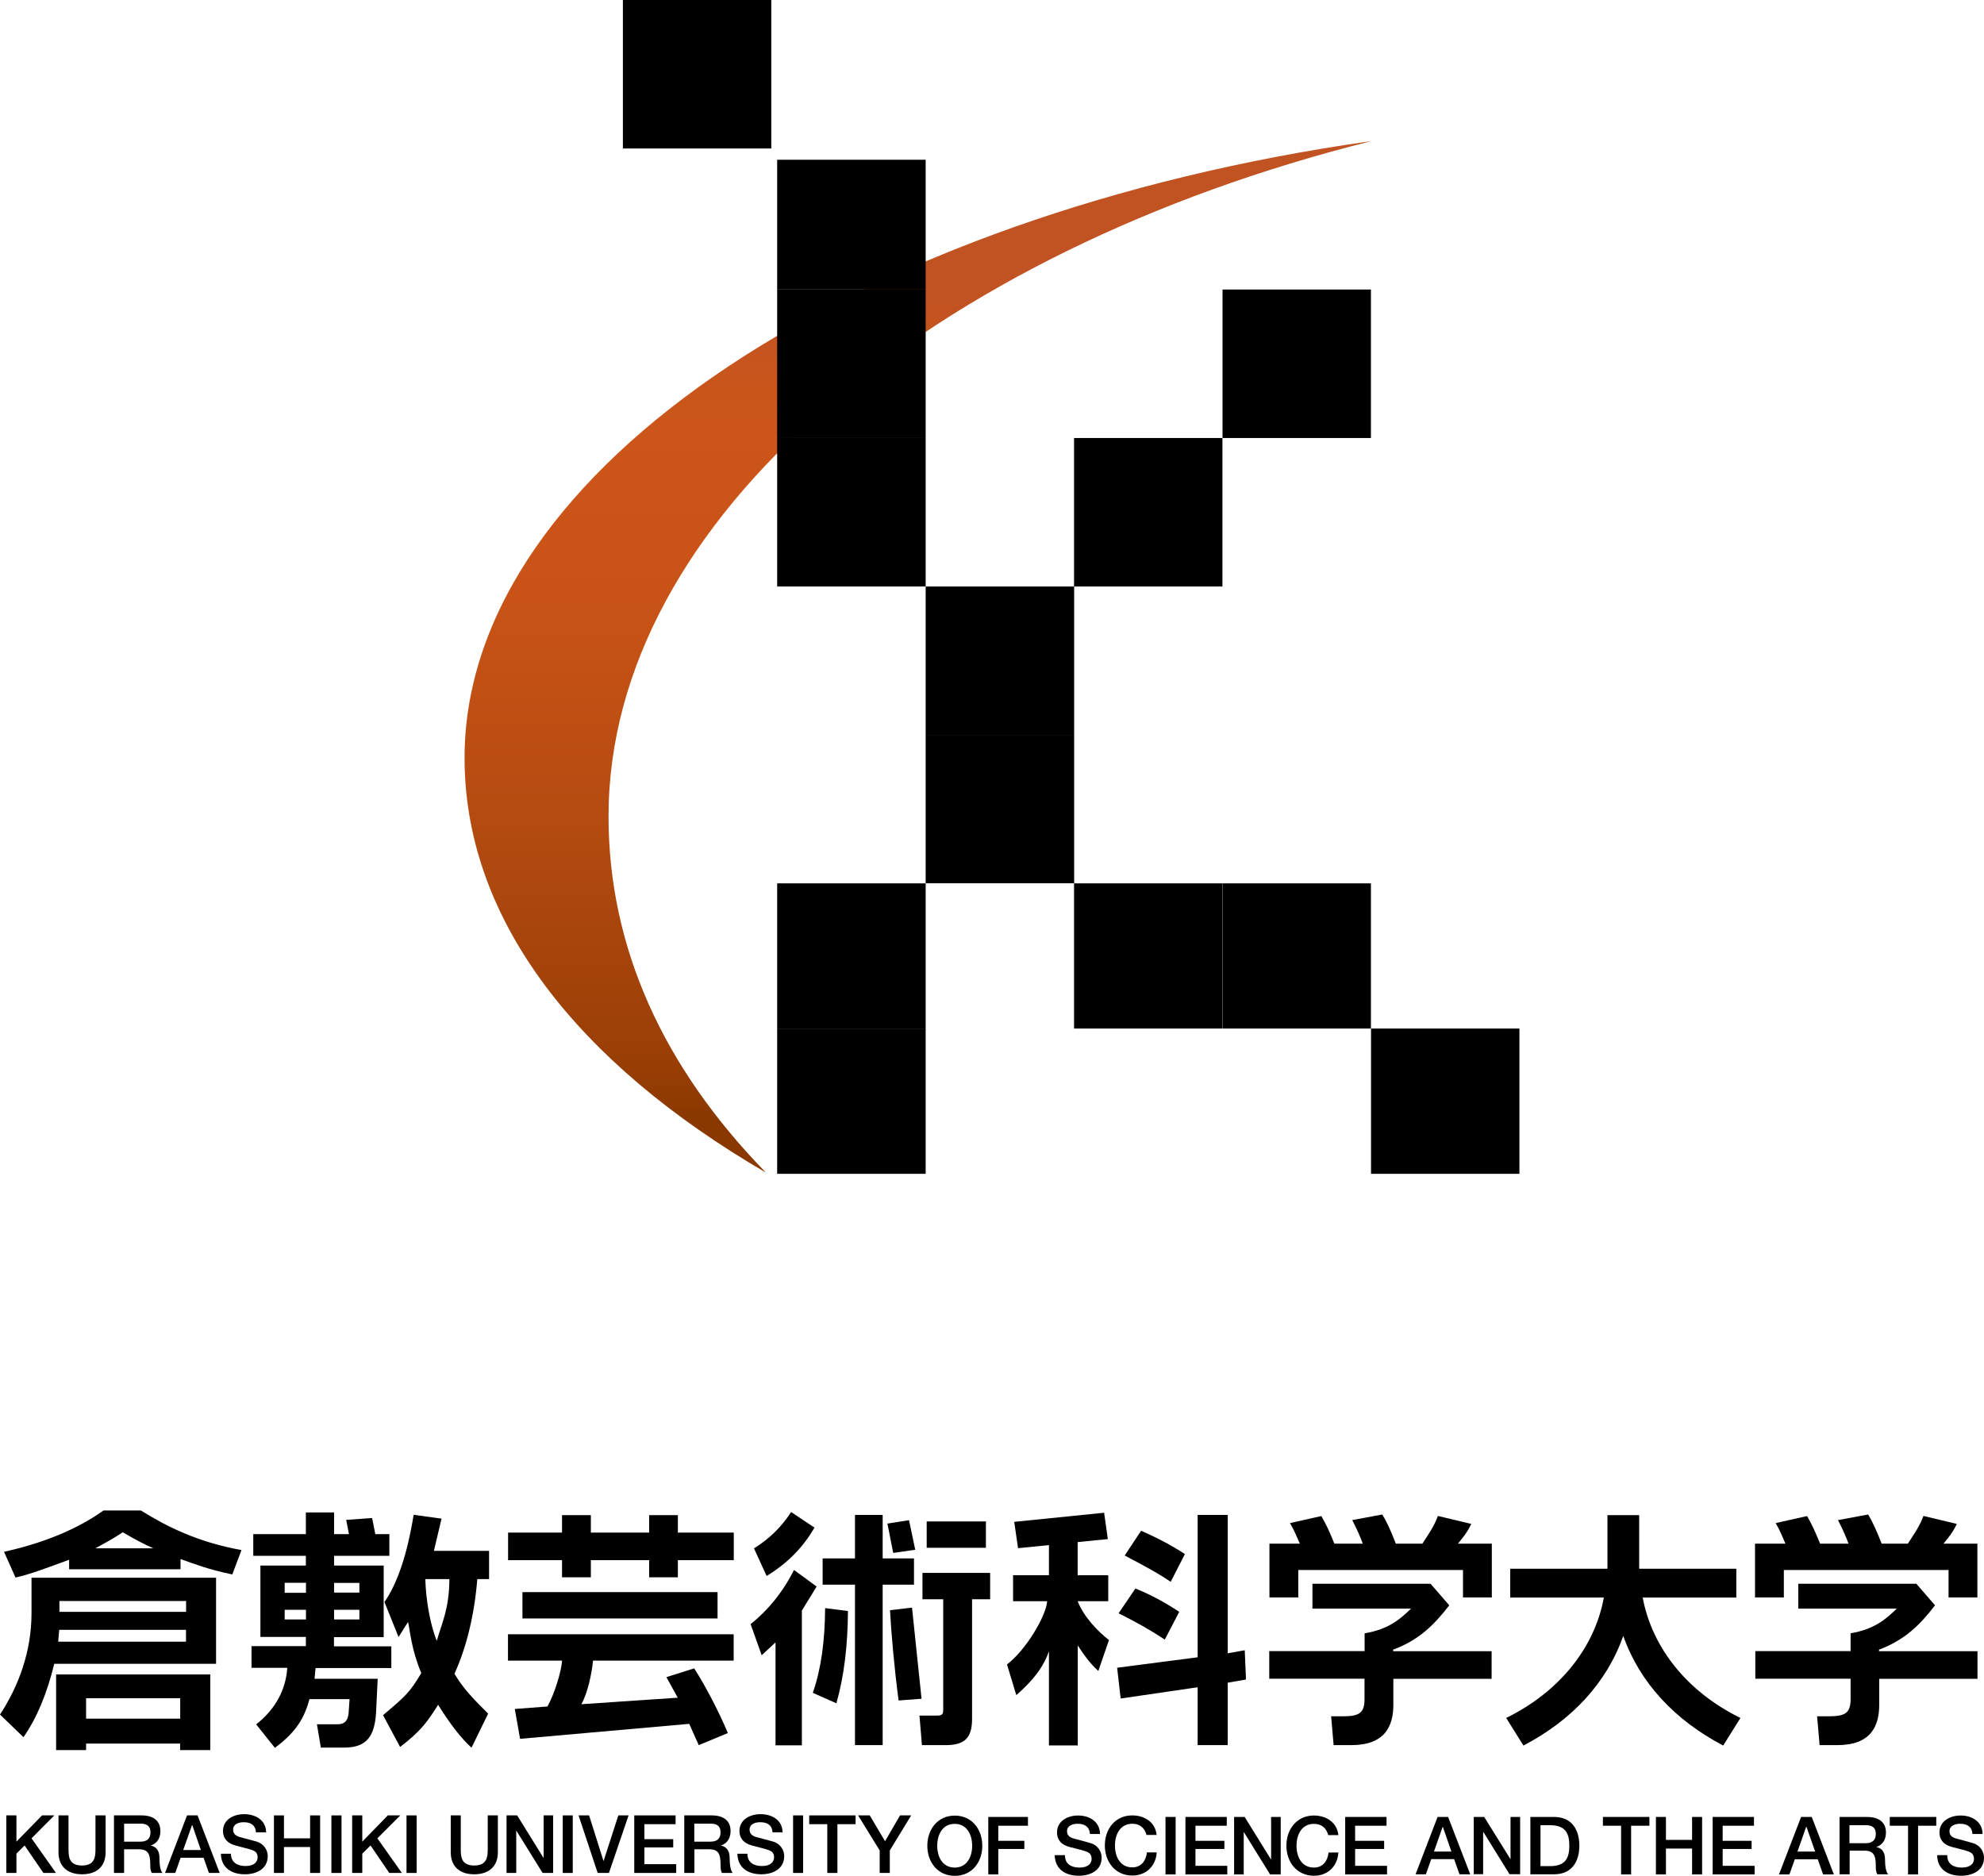 <?xml version="1.0" encoding="UTF-8"?><svg id="_レイヤー_2" xmlns="http://www.w3.org/2000/svg" width="192" height="181.54" xmlns:xlink="http://www.w3.org/1999/xlink" viewBox="0 0 192 181.54"><defs><style>.cls-1{fill:none;}.cls-2{clip-path:url(#clippath);}.cls-3{fill:url(#_名称未設定グラデーション_2);}</style><clipPath id="clippath"><path class="cls-1" d="M132.66,13.66c-49.42,7-87.34,31.5-87.7,59.29v.82c.19,15.34,10.88,29.07,29.16,39.71-9.98-10.23-15.23-21.83-15.23-34.47,0-28.82,31.31-54.72,73.78-65.34h0Z"/></clipPath><linearGradient id="_名称未設定グラデーション_2" x1="-229.81" y1="-2963.91" x2="-226.84" y2="-2963.91" gradientTransform="translate(79400.17 -6041.21) rotate(-90) scale(26.76)" gradientUnits="userSpaceOnUse"><stop offset="0" stop-color="#8a3800"/><stop offset=".08" stop-color="#9a3f06"/><stop offset=".37" stop-color="#b54b11"/><stop offset=".63" stop-color="#c95316"/><stop offset=".85" stop-color="#cc5619"/><stop offset="1" stop-color="#c15322"/></linearGradient></defs><g id="_レイヤー_1-2"><g class="cls-2"><rect class="cls-3" x="44.96" y="13.66" width="87.71" height="99.81"/></g><g><rect x="60.28" width="14.36" height="14.37"/><rect x="75.21" y="15.46" width="14.37" height="12.56"/><rect x="75.21" y="28.02" width="14.37" height="14.37"/><rect x="75.21" y="42.39" width="14.37" height="14.37"/><rect x="89.58" y="56.76" width="14.37" height="14.36"/><rect x="103.94" y="42.39" width="14.36" height="14.37"/><rect x="89.58" y="71.12" width="14.37" height="14.36"/><rect x="118.31" y="28.02" width="14.36" height="14.37"/><rect x="103.94" y="85.49" width="14.36" height="14.05"/><rect x="118.31" y="85.49" width="14.36" height="14.05"/><rect x="132.68" y="99.54" width="14.36" height="14.06"/><rect x="75.21" y="85.49" width="14.37" height="14.05"/><rect x="75.21" y="99.54" width="14.37" height="14.06"/></g><g><path d="M6.69,151.86v-.91c-2.18,.79-3.64,1.37-5.19,1.72l-1.11-2.49c4.77-1.06,7.74-2.66,9.63-4h3.61c2.48,1.54,5.49,3.07,9.74,3.83l-.89,2.36c-2.32-.48-3.72-1.03-5.01-1.49v.99H6.69Zm8.15-2.02c-.76-.33-1.74-.83-2.96-1.55-.83,.56-1.71,1.04-2.65,1.55h5.61Zm6.07,11.18H5.25c-.7,2.88-1.69,5.26-2.98,7.1l-2.27-2.19c1.79-2.73,3.05-6.09,3.05-9.8v-3.44H20.91v8.34Zm-2.91-3.29H5.73l-.1,1.15h12.37v-1.15Zm0-2.79H5.75v1.05h12.26v-1.05Zm2.34,14.43h-2.91v-.63H8.33v.63h-2.9v-7.32h14.92v7.32Zm-2.91-5.02H8.33v1.98h9.11v-1.98Z"/><path d="M37.13,158.44h-4.81v.89h5.55v2.1h-7.33l-.1,1.04h6.11l-.15,3.14c-.12,2.47-.94,3.52-3.12,3.52h-2.23l-.38-2.26h2.04c.62,0,.94-.34,1.02-1.02l.1-1.41h-3.88c-.47,1.71-1.2,3.13-3.35,4.71l-1.81-2.27c1.95-1.52,2.89-3.49,3.01-5.47h-3.46v-2.1h5.26v-.89h-4.4v-6.91h4.4v-.94h-5.09v-2.1h5.09v-2.1h2.73v2.1h1.44l-.27-1.38,2.51-.18,.31,1.56h1.36v2.1h-5.35v.94h4.8v6.91Zm-2.35-2.65h-2.45v.94h2.45v-.94Zm0-2.6h-2.45v.94h2.45v-.94Zm-7.23,.96h2.06v-.97h-2.06v.97Zm0,2.58h2.06v-.94h-2.06v.94Zm9.65-1.68c1.23-1.78,2.19-4.51,2.83-8.45l2.7,.37-.74,3.12h5.34v2.73h-1.14c-.28,3.51-1.07,6.67-2.21,9.16,.84,1.44,1.91,2.52,3.26,3.86l-1.61,3.3c-1.01-.93-2.02-2.21-3.23-4.15-1.09,1.71-1.67,2.53-3.68,4.08l-1.65-3.08c2.17-1.84,2.55-2.15,3.7-4.07-.97-2.32-1.08-4.08-1.28-4.95l-.92,1.46-1.36-3.38Zm3.96-2.23c.05,1.93,.44,4.32,1.11,5.98,.45-1.65,1.2-3.01,1.22-5.98h-2.33Z"/><path d="M71.01,150.99h-5.41v1.66h-2.78v-1.66h-5.64v1.66h-2.79v-1.66h-5.22v-2.67h5.22v-1.69h2.79v1.69h5.64v-1.69h2.78v1.69h5.41v2.67Zm-1.57,5.64h-18.88v-2.55h18.88v2.55Zm1.57,4.08h-13.62c-.12,1.23-.51,3.13-1.13,4.22l9.33-.63-1.1-1.99,2.69-.85c1.14,1.77,2.44,4.31,3.26,6.26l-2.82,1.17-.92-2.06-16.37,1.45-.51-2.89,3.16-.24c.68-1.21,1.33-3.34,1.42-4.44h-5.24v-2.55h21.84v2.55Z"/><path d="M88.45,153.36h-3.03v15.53h-2.68v-15.53h-3.13v-2.54h3.13v-4.21h2.68v4.21h3.03v2.54Zm-9.79,10.47c.8-2.3,1.17-5.02,1.19-8.2l2.21,.28c-.02,3.28-.36,6.27-1.12,8.93l-2.28-1.01Zm10.52,.57l-2.22,.17c-.42-3.18-.71-6.51-.83-8.74l2.13-.25,.92,8.81Zm-.6-14.42l-2.14,.31-.56-2.84,2.09-.33,.6,2.86Zm6.83-.19h-5.73v-2.55h5.73v2.55Zm.41,4.98h-1.75v11.58c0,1.81-.68,2.54-2.55,2.54h-2.3l-.24-2.86h1.69c.49,0,.61-.11,.61-.6v-10.66h-2.01v-2.55h6.55v2.55Zm-22.86-4.92c1.46-.9,2.66-2.06,3.6-3.52l2.26,1.51c-1.12,1.94-2.64,3.47-4.63,4.68l-1.22-2.66Zm2.09,19.05v-9.95l-1.34,1.24-1.07-3.01c1.61-1.29,3.04-2.96,4.2-5.24l2.19,1.6-1.43,2.33v13.04h-2.55Z"/><path d="M107.2,148.95l-2.91,.29v3.21h2.96v2.51h-2.96c.58,1.5,1.96,2.94,3.03,3.76l-1.03,2.99c-.72-.63-1.45-1.61-1.99-2.47v9.68h-2.79v-9.11c-.4,1.14-1.13,2.47-3.16,4.24l-.9-2.97c1.82-1.37,3.79-4.69,3.89-6.12h-3.3v-2.51h3.47v-2.92l-2.99,.3-.37-2.55,8.7-.88,.36,2.55Zm5.52,9.73c-1.29-.87-2.77-1.7-4.47-2.55l1.63-2.4c1.43,.58,2.84,1.33,4.24,2.26l-1.4,2.69Zm7.86,3.86l-1.77,.31v6.04h-2.91v-5.6l-7.45,1.09-.34-2.98,7.79-1.01v-13.78h2.91v13.39l1.65-.29,.12,2.85Zm-7.28-9.45c-1.28-.88-2.81-1.68-4.46-2.55l1.59-2.4c1.58,.7,2.98,1.43,4.24,2.26l-1.38,2.69Z"/><path d="M135.07,149.39h2.58c.63-.97,1.14-1.68,1.5-2.68l3.23,.77c-.44,.93-.87,1.38-1.29,1.91h3.28v5.21h-2.79v-2.66h-15.94v2.66h-2.79v-5.21h2.94c-.3-.7-.58-1.36-.95-1.99l3.03-.68c.42,.7,.83,1.58,1.26,2.67h2.75c-.17-.48-.49-1.26-1.02-2.28l2.91-.54c.37,.59,.8,1.49,1.31,2.82m-3.03,8.68c2.38-.39,3.51-1.44,4.5-2.39h-9.54v-2.41h11.43l1.81,2.09c-1.44,1.86-2.9,3.35-5.43,4.29v.15h9.53v2.67h-9.51s0,1.88,0,2.51c0,2.12-.85,3.91-4.08,3.91h-1.7l-.24-2.79h1.14c1.6,0,2.09-.34,2.09-1.66,0-.46,0-1.14,0-1.98h-9.22v-2.67h9.23v-1.73Z"/><path d="M182.07,149.39h2.56c.63-.97,1.14-1.68,1.51-2.68l3.23,.77c-.44,.93-.87,1.38-1.29,1.91h3.28v5.21h-2.79v-2.66h-15.94v2.66h-2.79v-5.21h2.94c-.29-.7-.57-1.36-.94-1.99l3.04-.68c.41,.7,.82,1.58,1.26,2.67h2.75c-.18-.48-.49-1.26-1.02-2.28l2.92-.54c.36,.59,.79,1.49,1.31,2.82m-3.04,8.68c2.39-.39,3.51-1.44,4.5-2.39h-9.53v-2.41h11.42l1.81,2.09c-1.43,1.86-2.9,3.35-5.42,4.29v.15h9.53v2.67h-9.51s0,1.88,0,2.51c0,2.12-.84,3.91-4.07,3.91h-1.7l-.24-2.79h1.14c1.6,0,2.1-.34,2.1-1.66,0-.46,0-1.14,0-1.98h-9.22v-2.67h9.22v-1.73Z"/><path d="M157.09,158.32c1.6,4.54,4.99,8.15,9.67,10.61l1.67-2.67c-5.2-2.55-8.56-6.84-9.46-11.65h9.06v-2.79h-9.4v-5.19h-3.07v5.19h-9.41v2.79h9.06c-.88,4.82-4.26,9.1-9.45,11.65l1.67,2.67c4.69-2.45,8.06-6.07,9.66-10.61"/><polygon points=".61 175.69 1.59 175.69 1.59 178.23 4.07 175.69 5.26 175.69 3.05 177.91 5.42 181.26 4.2 181.26 2.38 178.6 1.59 179.39 1.59 181.26 .61 181.26 .61 175.69"/><path d="M5.65,175.69h.98v3.24c0,.75,.04,1.61,1.3,1.61s1.31-.86,1.31-1.61v-3.24h.98v3.56c0,1.43-.91,2.14-2.28,2.14s-2.28-.72-2.28-2.14v-3.56Z"/><path d="M11.03,175.69h2.66c1.2,0,1.83,.56,1.83,1.51,0,1.07-.73,1.34-.92,1.4v.02c.34,.05,.83,.3,.83,1.18,0,.64,.08,1.24,.3,1.46h-1.04c-.15-.24-.15-.54-.15-.82,0-1.02-.21-1.47-1.1-1.47h-1.43v2.29h-.98v-5.57Zm.98,2.54h1.6c.62,0,.95-.3,.95-.89,0-.71-.46-.85-.96-.85h-1.59v1.74Z"/><path d="M18.08,175.69h1.04l2.14,5.57h-1.04l-.52-1.47h-2.22l-.52,1.47h-.99l2.13-5.57Zm-.35,3.35h1.71l-.83-2.4h-.03l-.85,2.4Z"/><path d="M22.35,179.4c0,.85,.64,1.19,1.41,1.19,.86,0,1.17-.42,1.17-.84s-.23-.59-.46-.68c-.4-.15-.9-.25-1.66-.46-.95-.26-1.23-.83-1.23-1.41,0-1.11,1.03-1.63,2.04-1.63,1.16,0,2.13,.62,2.13,1.76h-.98c-.05-.72-.52-.98-1.19-.98-.45,0-1.02,.16-1.02,.72,0,.39,.26,.61,.66,.72,.09,.03,1.31,.34,1.6,.43,.74,.22,1.09,.84,1.09,1.41,0,1.25-1.1,1.76-2.21,1.76-1.27,0-2.3-.61-2.32-1.99h.97Z"/><polygon points="26.51 175.69 27.48 175.69 27.48 177.91 30.01 177.91 30.01 175.69 30.98 175.69 30.98 181.26 30.01 181.26 30.01 178.75 27.48 178.75 27.48 181.26 26.51 181.26 26.51 175.69"/><rect x="32.07" y="175.69" width=".98" height="5.57"/><polygon points="34.08 175.69 35.06 175.69 35.06 178.23 37.53 175.69 38.74 175.69 36.52 177.91 38.89 181.26 37.67 181.26 35.86 178.6 35.06 179.39 35.06 181.26 34.08 181.26 34.08 175.69"/><rect x="39.34" y="175.69" width=".98" height="5.57"/><path d="M43.61,175.69h.98v3.24c0,.75,.04,1.61,1.3,1.61s1.31-.86,1.31-1.61v-3.24h.98v3.56c0,1.43-.92,2.14-2.29,2.14s-2.27-.72-2.27-2.14v-3.56Z"/><polygon points="49.02 175.69 50.05 175.69 52.59 179.79 52.61 179.79 52.61 175.69 53.53 175.69 53.53 181.26 52.51 181.26 49.97 177.17 49.96 177.17 49.96 181.26 49.02 181.26 49.02 175.69"/><rect x="54.46" y="175.69" width=".97" height="5.57"/><polygon points="55.99 175.69 57.01 175.69 58.4 180.1 58.41 180.1 59.84 175.69 60.83 175.69 58.93 181.26 57.84 181.26 55.99 175.69"/><polygon points="61.38 175.69 65.38 175.69 65.38 176.54 62.36 176.54 62.36 177.99 65.15 177.99 65.15 178.79 62.36 178.79 62.36 180.41 65.44 180.41 65.44 181.26 61.38 181.26 61.38 175.69"/><path d="M66.21,175.69h2.66c1.21,0,1.83,.56,1.83,1.51,0,1.07-.74,1.34-.92,1.4v.02c.33,.05,.83,.3,.83,1.18,0,.64,.09,1.24,.3,1.46h-1.04c-.14-.24-.14-.54-.14-.82,0-1.02-.2-1.47-1.1-1.47h-1.43v2.29h-.98v-5.57Zm.98,2.54h1.59c.61,0,.95-.3,.95-.89,0-.71-.46-.85-.96-.85h-1.58v1.74Z"/><path d="M72.33,179.4c0,.85,.62,1.19,1.41,1.19,.85,0,1.17-.42,1.17-.84s-.23-.59-.46-.68c-.39-.15-.89-.25-1.66-.46-.95-.26-1.23-.83-1.23-1.41,0-1.11,1.03-1.63,2.04-1.63,1.16,0,2.13,.62,2.13,1.76h-.97c-.04-.72-.53-.98-1.2-.98-.46,0-1.02,.16-1.02,.72,0,.39,.26,.61,.66,.72,.09,.03,1.32,.34,1.61,.43,.73,.22,1.08,.84,1.08,1.41,0,1.25-1.11,1.76-2.21,1.76-1.27,0-2.29-.61-2.32-1.99h.98Z"/><rect x="76.75" y="175.69" width=".97" height="5.57"/><polygon points="78.31 175.69 82.8 175.69 82.8 176.54 81.04 176.54 81.04 181.26 80.06 181.26 80.06 176.54 78.31 176.54 78.31 175.69"/><polygon points="85.13 179.08 83.04 175.69 84.17 175.69 85.65 178.19 87.1 175.69 88.18 175.69 86.11 179.08 86.11 181.26 85.13 181.26 85.13 179.08"/><path d="M95.06,178.63c0,1.59-1,2.91-2.66,2.91s-2.66-1.33-2.66-2.91,1-2.92,2.66-2.92,2.66,1.33,2.66,2.92m-4.36,0c0,1.06,.5,2.11,1.69,2.11s1.69-1.05,1.69-2.11-.5-2.12-1.69-2.12-1.69,1.05-1.69,2.12"/><polygon points="95.64 175.84 99.48 175.84 99.48 176.69 96.61 176.69 96.61 178.15 99.13 178.15 99.13 178.94 96.61 178.94 96.61 181.4 95.64 181.4 95.64 175.84"/><path d="M103.06,179.55c0,.86,.63,1.19,1.41,1.19,.86,0,1.17-.42,1.17-.84s-.23-.6-.46-.69c-.39-.15-.89-.26-1.66-.46-.95-.25-1.23-.83-1.23-1.41,0-1.1,1.02-1.64,2.03-1.64,1.16,0,2.13,.63,2.13,1.79h-.97c-.05-.72-.53-.99-1.2-.99-.45,0-1.02,.16-1.02,.72,0,.39,.26,.61,.66,.71,.09,.02,1.32,.35,1.61,.44,.74,.21,1.08,.84,1.08,1.41,0,1.25-1.1,1.75-2.21,1.75-1.27,0-2.3-.61-2.33-1.99h.98Z"/><rect x="112.79" y="175.84" width=".98" height="5.56"/><polygon points="114.72 175.84 118.72 175.84 118.72 176.69 115.69 176.69 115.69 178.15 118.49 178.15 118.49 178.94 115.69 178.94 115.69 180.57 118.77 180.57 118.77 181.4 114.72 181.4 114.72 175.84"/><polygon points="119.43 175.84 120.45 175.84 122.99 179.94 123.01 179.94 123.01 175.84 123.94 175.84 123.94 181.4 122.91 181.4 120.38 177.32 120.36 177.32 120.36 181.4 119.43 181.4 119.43 175.84"/><path d="M128.54,177.61c-.16-.63-.58-1.1-1.38-1.1-1.2,0-1.69,1.05-1.69,2.12s.49,2.11,1.69,2.11c.86,0,1.33-.65,1.41-1.46h.95c-.08,1.33-1.02,2.25-2.36,2.25-1.67,0-2.67-1.33-2.67-2.91s1-2.92,2.67-2.92c1.24,.01,2.24,.71,2.36,1.9h-.98Z"/><polygon points="130.18 175.84 134.18 175.84 134.18 176.69 131.14 176.69 131.14 178.15 133.95 178.15 133.95 178.94 131.14 178.94 131.14 180.57 134.23 180.57 134.23 181.4 130.18 181.4 130.18 175.84"/><polygon points="155.12 175.84 159.62 175.84 159.62 176.69 157.85 176.69 157.85 181.4 156.88 181.4 156.88 176.69 155.12 176.69 155.12 175.84"/><polygon points="160.25 175.84 161.22 175.84 161.22 178.06 163.75 178.06 163.75 175.84 164.72 175.84 164.72 181.4 163.75 181.4 163.75 178.9 161.22 178.9 161.22 181.4 160.25 181.4 160.25 175.84"/><polygon points="165.74 175.84 169.74 175.84 169.74 176.69 166.71 176.69 166.71 178.15 169.51 178.15 169.51 178.94 166.71 178.94 166.71 180.57 169.8 180.57 169.8 181.4 165.74 181.4 165.74 175.84"/><path d="M174.3,175.84h1.03l2.14,5.56h-1.04l-.52-1.46h-2.22l-.52,1.46h-1.01l2.14-5.56Zm-.34,3.35h1.7l-.84-2.39h-.03l-.84,2.39Z"/><path d="M178.01,175.84h2.66c1.21,0,1.84,.56,1.84,1.5,0,1.07-.74,1.35-.92,1.4v.02c.33,.05,.83,.29,.83,1.17,0,.64,.09,1.24,.3,1.46h-1.04c-.15-.23-.15-.54-.15-.81,0-1.02-.21-1.48-1.11-1.48h-1.42v2.29h-.98v-5.56Zm.98,2.54h1.59c.61,0,.95-.31,.95-.89,0-.71-.46-.85-.97-.85h-1.58v1.74Z"/><polygon points="182.88 175.84 187.38 175.84 187.38 176.69 185.62 176.69 185.62 181.4 184.65 181.4 184.65 176.69 182.88 176.69 182.88 175.84"/><path d="M188.44,179.55c0,.86,.63,1.19,1.41,1.19,.86,0,1.18-.42,1.18-.84s-.24-.6-.46-.69c-.39-.15-.9-.26-1.65-.46-.96-.25-1.23-.83-1.23-1.41,0-1.1,1.03-1.64,2.04-1.64,1.15,0,2.13,.63,2.13,1.79h-.98c-.04-.72-.53-.99-1.2-.99-.44,0-1.02,.16-1.02,.72,0,.39,.26,.61,.66,.71,.09,.02,1.32,.35,1.6,.44,.73,.21,1.08,.84,1.08,1.41,0,1.25-1.11,1.75-2.22,1.75-1.26,0-2.3-.61-2.31-1.99h.97Z"/><path d="M110.96,177.6c-.17-.63-.58-1.1-1.38-1.1-1.19,0-1.68,1.05-1.68,2.11s.49,2.11,1.68,2.11c.86,0,1.33-.65,1.41-1.45h.95c-.08,1.32-1.02,2.24-2.36,2.24-1.66,0-2.66-1.33-2.66-2.91s.99-2.91,2.66-2.91c1.25,.01,2.23,.7,2.35,1.89h-.97Z"/><path d="M139.11,175.84h1.03l2.14,5.55h-1.04l-.52-1.47h-2.21l-.52,1.47h-1l2.13-5.55Zm-.34,3.35h1.69l-.83-2.39h-.02l-.84,2.39Z"/><polygon points="142.62 175.84 143.63 175.84 146.17 179.92 146.18 179.92 146.18 175.84 147.11 175.84 147.11 181.38 146.08 181.38 143.56 177.31 143.53 177.31 143.53 181.38 142.62 181.38 142.62 175.84"/><path d="M148.1,175.84h2.3c1.71,0,2.44,1.24,2.44,2.78s-.73,2.77-2.44,2.77h-2.3v-5.55Zm.98,4.76h.94c1.53,0,1.85-.86,1.85-1.98s-.32-1.98-1.85-1.98h-.94v3.96Z"/></g></g></svg>
